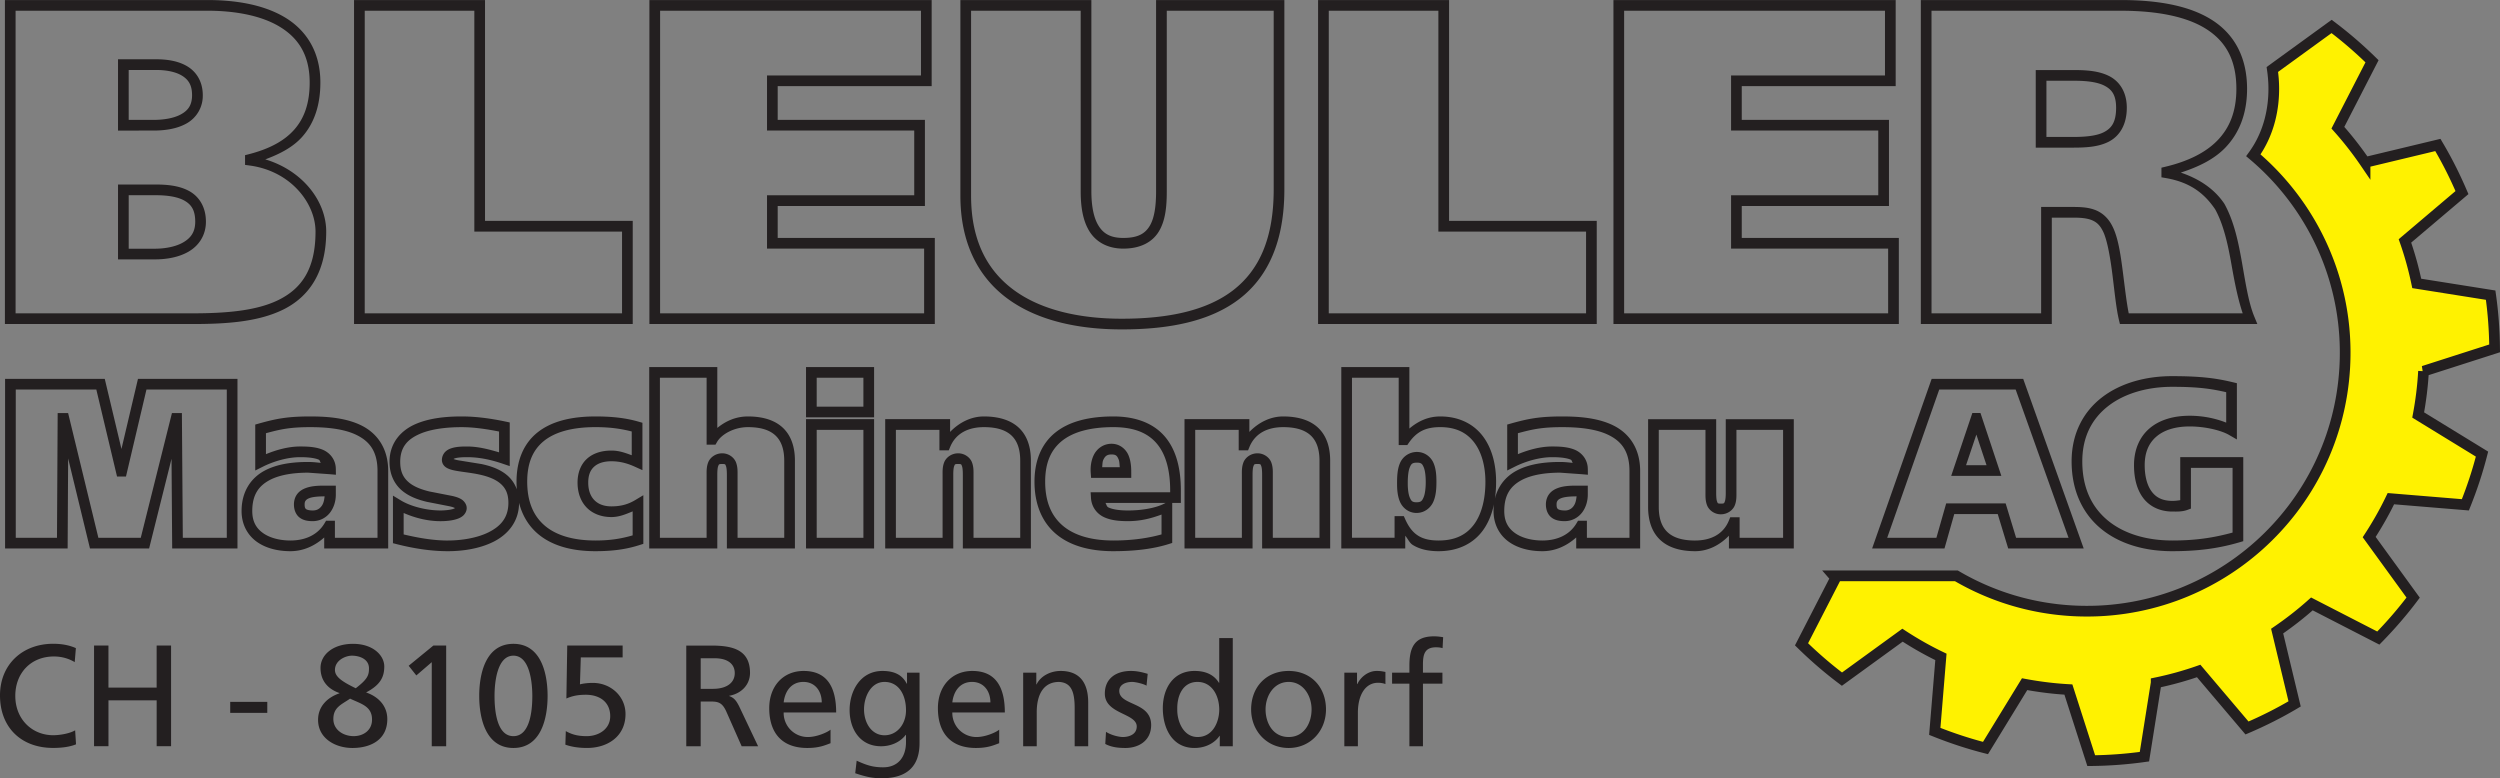 <svg xmlns="http://www.w3.org/2000/svg" width="311.893" height="97.093" xmlns:v="https://vecta.io/nano"><rect width="100%" height="100%" fill="#808080" stroke="none"/><path d="M302.349 46.309l8.873-2.847c-.024-2.218-.181-4.436-.495-6.639l-9.22-1.464c-.375-1.79-.861-3.562-1.473-5.303l7.115-6.03c-.868-2.027-1.864-4.013-3.008-5.94l-9.083 2.18a41.96 41.96 0 0 0-3.391-4.334l4.26-8.287c-1.584-1.552-3.264-3.008-5.043-4.345l-7.392 5.367c.112.776.179 1.578.179 2.419 0 2.25-.468 5.423-2.549 8.288 7.459 6.301 11.98 15.899 11.407 26.399-.972 17.777-16.169 31.401-33.948 30.429-5.3-.29-10.227-1.852-14.512-4.363h-15.272c.073.084.141.174.216.258l-4.26 8.287c1.584 1.553 3.265 3.008 5.044 4.345l7.555-5.485c1.531 1.001 3.128 1.91 4.792 2.708l-.767 9.293c2.045.82 4.155 1.521 6.327 2.076l4.88-7.964c1.807.336 3.631.566 5.463.667l2.847 8.872a51.11 51.11 0 0 0 6.64-.495l1.464-9.221a41.79 41.79 0 0 0 5.303-1.471l6.029 7.112c2.027-.865 4.012-1.862 5.94-3.005l-2.18-9.083c1.517-1.039 2.968-2.166 4.335-3.391l8.288 4.261c1.552-1.586 3.008-3.266 4.344-5.045l-5.485-7.555c1-1.531 1.909-3.127 2.708-4.791l9.293.766c.821-2.045 1.521-4.154 2.075-6.326l-7.963-4.881c.337-1.807.567-3.631.665-5.463z" fill="#fff200" stroke="#231f20" stroke-width="1.333"/><g fill="#231f20"><path d="M139.969 41.096c-5.551 0-10.562-1.129-14.232-3.81s-5.922-6.94-5.922-12.872V.005h.667 15.674v23.852c0 1.784.275 3.295.883 4.284s1.481 1.544 3.099 1.544c1.811 0 2.698-.531 3.281-1.477s.81-2.442.81-4.297V.005h16.005V23.63c0 6.465-2.031 10.924-5.63 13.677s-8.65 3.789-14.635 3.789zM.612 40.424V.005h.667 24.586c3.46 0 6.922.543 9.596 2.115s4.508 4.26 4.508 8.182c0 2.806-.763 5.056-2.245 6.742-1.134 1.291-2.769 2.154-4.628 2.839 4.641 1.388 7.602 5.202 7.602 9.013 0 5.108-2.174 8.149-5.362 9.724s-7.29 1.805-11.378 1.805zm43.557 0V.005h.667H60.51v27.552h18.427v12.867zm36.849 0V.005h.667 34.547v10.74H97.023v4.211h18.367v10.742H97.023v3.987h19.602v10.74zm83.422 0V.005h.667 15.674v27.552h18.424v12.867zm36.849 0V.005h.667H236.5v10.74h-19.203v4.211h18.365v10.742h-18.365v3.987h19.596v10.74zm38.349 0V.005h.667 24.247c4.744 0 8.642.722 11.424 2.497s4.362 4.661 4.362 8.583c0 3.135-1.008 5.595-2.766 7.391-1.405 1.435-3.346 2.357-5.503 3.057 2.382.805 4.221 2.089 5.411 3.852l.016.023.016.026c1.217 2.198 1.749 4.813 2.193 7.333s.803 4.955 1.536 6.737l.378.919h-17.146l-.122-.51c-.358-1.494-.561-3.713-.839-5.867s-.663-4.257-1.174-5.234l-.003-.005-.003-.005c-.387-.772-.83-1.129-1.417-1.357s-1.347-.292-2.245-.292h-2.693v13.271zm-99.669-.661c5.83 0 10.579-1.033 13.826-3.516s5.107-6.426 5.107-12.617V1.338h-13.339v22.573c0 1.953-.191 3.674-1.008 4.997s-2.307 2.109-4.417 2.109c-1.965 0-3.417-.844-4.237-2.18s-1.078-3.07-1.078-4.982V1.338h-13.674v23.076c0 5.603 2.031 9.354 5.375 11.797s8.077 3.552 13.445 3.552zM1.945 39.091h22.013c4.033 0 7.968-.274 10.786-1.667s4.62-3.78 4.62-8.529c0-3.539-3.088-7.557-8.216-8.245l-.576-.078v-1.211l.5-.128c2.522-.651 4.4-1.649 5.648-3.07s1.914-3.292 1.914-5.862c0-3.525-1.498-5.65-3.849-7.031s-5.605-1.932-8.922-1.932H1.945zm43.557 0h32.102V28.89H59.177V1.338H45.503zm36.849 0h32.94v-8.073H95.69v-6.654h18.367v-8.076H95.69V9.411h19.208V1.338H82.352zm83.422 0h32.099V28.89h-18.424V1.338h-13.674zm36.849 0h32.937v-8.073h-19.596v-6.654h18.365v-8.076h-18.365V9.411h19.203V1.338h-32.544zm38.349 0h13.674V25.82h4.026c.952 0 1.871.048 2.727.38s1.614.982 2.125 2c.718 1.376 1.031 3.495 1.312 5.677.257 1.989.469 3.881.74 5.214h14.219c-.621-1.86-1.02-3.927-1.401-6.091-.437-2.481-.968-4.949-2.036-6.891-1.324-1.949-3.076-3.362-6.148-3.893l-.552-.096v-1.201l.51-.122c2.723-.653 4.936-1.703 6.453-3.253s2.385-3.601 2.385-6.458c0-3.581-1.306-5.902-3.745-7.458s-6.102-2.289-10.708-2.289h-23.581zM14.724 32.362V23.02h.667 4.031c1.449 0 2.944.141 4.169.81s2.099 1.965 2.099 3.831c0 1.73-.921 3.01-2.159 3.729s-2.768.971-4.221.971zm1.333-1.333h3.253c1.29 0 2.62-.25 3.552-.792s1.495-1.282 1.495-2.576c0-1.495-.528-2.183-1.404-2.661s-2.18-.646-3.531-.646h-3.365zm237.917-12.609v-9.68h.667 4.143c1.549 0 3.109.107 4.383.768s2.167 1.988 2.167 3.932c0 2.157-.931 3.564-2.263 4.242s-2.945.737-4.51.737zm1.333-1.333h3.253c1.516 0 2.956-.11 3.906-.594S264 15.259 264 13.44c0-1.584-.536-2.274-1.448-2.747s-2.293-.62-3.768-.62h-3.477zm-240.583-.797V7.395h.667 4.089c1.418 0 2.818.222 3.935.911s1.883 1.921 1.883 3.565a3.94 3.94 0 0 1-2.104 3.573c-1.202.653-2.668.844-4.049.844zm1.333-1.333h3.086c1.249 0 2.527-.199 3.411-.68s1.409-1.133 1.409-2.404-.465-1.943-1.253-2.43-1.962-.714-3.232-.714h-3.422z"/><path d="M36.232 68.765c-1.478 0-2.963-.323-4.128-1.128s-1.966-2.143-1.966-3.883c0-2.472 1.206-4.133 2.839-5.018s3.637-1.102 5.469-1.102c.591 0 1.043.062 1.586.112-.122-.099-.09-.329-.284-.409-.556-.229-1.431-.302-2.297-.302-1.563 0-3.305.511-4.643 1.18l-.964.482v-5.729l.487-.138c2.15-.602 3.546-.875 6.37-.875 2.085 0 4.433.168 6.357 1.109s3.372 2.787 3.372 5.69v9.669h-7.982v-1.37c-1.161 1.033-2.588 1.711-4.216 1.711zm19.648 0c-2.146 0-4.299-.349-6.354-.87l-.503-.128v-5.935l1.01.612c1.215.735 3.186 1.24 4.909 1.24.554 0 1.167-.062 1.565-.18.134-.04.188-.079.258-.117-.132-.066-.338-.146-.654-.219l-2.859-.56c-1.085-.262-2.221-.653-3.128-1.43s-1.529-1.971-1.529-3.56c0-2.381 1.448-3.925 3.24-4.708s3.942-.956 5.75-.956c1.852 0 3.686.262 5.477.638l.531.112v5.445l-.883-.299c-1.461-.496-2.917-.815-4.443-.815-.59 0-1.169.04-1.5.141-.109.033-.138.061-.185.091a3.5 3.5 0 0 0 .625.164l2.875.464c1.087.235 2.225.603 3.135 1.354s1.539 1.925 1.539 3.482c0 2.369-1.434 3.982-3.208 4.867s-3.904 1.167-5.669 1.167zm18.401 0c-3.104 0-5.574-.75-7.276-2.253s-2.565-3.727-2.565-6.422c0-2.628.878-4.737 2.589-6.117s4.164-2.018 7.253-2.018c2.172 0 3.836.204 5.383.651l.482.138v5.909l-.943-.427c-.829-.375-1.774-.68-2.932-.68-.95 0-1.664.244-2.133.661s-.753 1.029-.753 1.995c0 1.013.3 1.729.781 2.211s1.178.76 2.104.76c1.178 0 2.083-.249 2.979-.786l1.01-.607v6.068l-.464.148c-1.659.533-3.338.768-5.516.768zm64.62 0c-3.104 0-5.574-.75-7.276-2.253s-2.565-3.727-2.565-6.422c0-2.628.878-4.737 2.589-6.117s4.164-2.018 7.253-2.018c3.007 0 5.19.973 6.547 2.661s1.872 3.992 1.872 6.581v1.547h-1.078v4.992l-.466.148c-1.997.625-4.331.88-6.875.88zm40.576 0c-1.244 0-2.329-.223-3.24-.789-.392-.244-.605-.777-.922-1.138v1.586h-7.979V45.791h.667 7.826v7.674c1.085-.917 2.336-1.51 3.846-1.51 2.404 0 4.225.986 5.359 2.516s1.615 3.541 1.615 5.646c0 2.236-.449 4.364-1.596 5.984s-3.031 2.664-5.576 2.664zm12.945 0c-1.479 0-2.961-.323-4.125-1.128s-1.966-2.143-1.966-3.883c0-2.472 1.206-4.133 2.839-5.018s3.637-1.102 5.469-1.102c.591 0 1.042.062 1.586.112-.122-.099-.09-.329-.284-.409-.556-.229-1.428-.302-2.294-.302-1.563 0-3.309.511-4.646 1.18l-.966.482v-5.729l.487-.138c2.15-.602 3.549-.875 6.372-.875 2.085 0 4.433.168 6.357 1.109s3.37 2.787 3.37 5.69v9.669h-7.977v-1.372c-1.161 1.036-2.592 1.714-4.221 1.714zm19.055 0c-2.019 0-3.528-.542-4.505-1.557s-1.359-2.424-1.359-3.966V52.294h.667 7.826v9.187c0 .426.023.864.109 1.083s.055.266.471.266c.437 0 .413-.054.5-.271s.115-.652.115-1.078v-9.187h8.487v16.13h-8.091v-1.591c-1.149 1.185-2.618 1.932-4.219 1.932zm59.513 0c-3.412 0-6.536-.893-8.831-2.766s-3.711-4.735-3.711-8.437c0-3.507 1.492-6.231 3.812-8.005s5.432-2.63 8.729-2.63c3.755 0 5.632.296 7.565.758l.513.122v7.021l-1-.578c-.905-.524-2.869-1.047-4.893-1.047-1.777 0-3.182.448-4.125 1.245s-1.484 1.947-1.484 3.596c0 1.273.269 2.42.812 3.195s1.321 1.25 2.667 1.25c.371 0 .661-.048.956-.089v-5.365h7.862v10.482l-.479.141c-2.674.785-5.225 1.107-8.393 1.107zM.633 68.424V47.268h.667H13.07l2.083 8.745 2.06-8.745h12.414v21.156h-8.146l-.081-11.187-2.797 11.187h-7.378L8.5 57.192l-.062 11.232zm80.362 0V45.791h.667 7.826v7.596c.998-.814 2.256-1.432 3.82-1.432 2.019 0 3.528.542 4.505 1.557s1.359 2.424 1.359 3.966v10.945h-8.49v-9.185c0-.426-.026-.866-.112-1.086s-.054-.266-.471-.266c-.437 0-.413.054-.5.271s-.112.655-.112 1.081v9.185zm19.562 0v-16.13h.667 7.826v16.13zm9.878 0v-16.13h8.096v1.591c1.149-1.183 2.616-1.93 4.216-1.93 2.019 0 3.531.542 4.508 1.557s1.357 2.424 1.357 3.966v10.945h-8.492v-9.185c0-.426-.023-.866-.109-1.086s-.056-.266-.474-.266c-.436 0-.41.054-.497.271s-.112.655-.112 1.081v9.185zm37.341 0v-16.13h8.091v1.591c1.149-1.183 2.616-1.93 4.216-1.93 2.019 0 3.531.542 4.508 1.557s1.357 2.424 1.357 3.966v10.945h-8.49v-9.185c0-.426-.023-.866-.109-1.086s-.054-.266-.471-.266c-.437 0-.413.054-.5.271s-.112.655-.112 1.081v9.185zm85.784 0l7.427-21.156h.471 10.951l7.547 21.156h-9.419l-1.305-4.289h-5.424l-1.219 4.289zm-197.328-.992c1.841 0 3.393-.695 4.253-2.143l.195-.326h1.102v2.128h5.315v-8.336c0-2.493-1.041-3.717-2.625-4.492s-3.766-.974-5.771-.974c-2.52 0-3.71.267-5.523.758v2.612c1.32-.537 2.786-.956 4.273-.956.923 0 1.924.04 2.802.401s1.625 1.205 1.643 2.385l.01.74-.737-.065-2.724-.195c-1.718 0-3.533.235-4.833.94s-2.141 1.774-2.141 3.846c0 1.357.534 2.19 1.393 2.784s2.09.893 3.367.893zm19.648 0c1.615 0 3.59-.285 5.076-1.026s2.469-1.812 2.469-3.674c0-1.226-.41-1.921-1.055-2.453s-1.582-.865-2.568-1.078-2.001-.307-2.826-.453c-.412-.073-.777-.152-1.115-.315-.169-.082-.338-.187-.484-.362a1.11 1.11 0 0 1-.247-.68 1.48 1.48 0 0 1 .406-1.01c.247-.251.544-.388.844-.479.599-.183 1.257-.198 1.888-.198 1.403 0 2.703.35 3.992.727v-2.594c-1.558-.305-3.124-.547-4.674-.547-1.715 0-3.727.193-5.216.844s-2.44 1.607-2.44 3.487c0 1.266.414 1.991 1.062 2.547s1.587.907 2.576 1.146l2.844.557c.418.097.792.203 1.133.409s.68.626.68 1.107c0 .398-.226.763-.484.977s-.546.331-.852.422c-.61.181-1.306.234-1.945.234-1.589 0-3.2-.412-4.586-1.023v2.677c1.823.432 3.691.76 5.523.76zm18.401 0c1.894 0 3.26-.24 4.646-.641v-2.992c-.838.342-1.659.708-2.656.708-1.204 0-2.285-.389-3.047-1.151s-1.172-1.866-1.172-3.154c0-1.251.426-2.3 1.201-2.99s1.838-1 3.018-1c1.019 0 1.772.311 2.542.583V53.83c-1.295-.33-2.643-.542-4.531-.542-2.904 0-5.039.61-6.417 1.721s-2.091 2.737-2.091 5.081c0 2.418.728 4.198 2.115 5.422s3.504 1.919 6.393 1.919zm64.62 0c2.276 0 4.275-.276 6.008-.76v-2.477c-1.205.446-2.536.823-4.187.823-1.096 0-2.137-.094-3.008-.508s-1.538-1.263-1.607-2.391l-.044-.708h9.924v-.214c0-2.41-.493-4.395-1.578-5.745s-2.778-2.164-5.508-2.164c-2.904 0-5.039.61-6.417 1.721s-2.091 2.737-2.091 5.081c0 2.418.728 4.198 2.115 5.422s3.504 1.919 6.393 1.919zm40.576 0c2.198 0 3.568-.803 4.487-2.102s1.352-3.16 1.352-5.214c0-1.899-.448-3.634-1.352-4.852s-2.233-1.977-4.289-1.977c-1.75 0-2.912.519-3.911 1.956l-.198.286h-1.07v-8.406h-5.826v19.966h5.313v-2.698h1.154l.177.396c.46 1.025.984 1.655 1.628 2.055s1.45.589 2.536.589zm12.945 0c1.841 0 3.395-.695 4.255-2.143l.193-.326h1.107v2.128h5.31v-8.336c0-2.493-1.038-3.717-2.622-4.492s-3.766-.974-5.771-.974c-2.52 0-3.712.267-5.526.758v2.612c1.321-.538 2.791-.956 4.279-.956.923 0 1.924.04 2.802.401s1.622 1.206 1.641 2.385l.011.74-.734-.065-2.727-.195c-1.718 0-3.534.235-4.833.94s-2.141 1.774-2.141 3.846c0 1.357.532 2.19 1.391 2.784s2.09.893 3.367.893zm19.055 0c1.834 0 3.472-.684 4.211-2.482l.169-.414h1.172v2.555h5.424V53.627h-5.82v7.854c0 .426.024.997-.208 1.576s-.898 1.107-1.74 1.107c-.832 0-1.485-.536-1.711-1.112s-.203-1.144-.203-1.57v-7.854h-5.826v9.615c0 1.327.314 2.345.984 3.042s1.76 1.148 3.547 1.148zm59.513 0c2.895 0 5.157-.335 7.539-.99v-8.073h-5.195v5.081l-.435.161c-.644.241-1.316.211-1.854.211-1.694 0-2.988-.719-3.758-1.818s-1.055-2.507-1.055-3.961c0-1.957.708-3.558 1.958-4.615s2.984-1.56 4.984-1.56c1.773 0 3.32.367 4.56.859v-3.797c-1.728-.392-3.317-.672-6.745-.672-3.065 0-5.894.808-7.919 2.357s-3.289 3.807-3.289 6.945c0 3.37 1.227 5.776 3.221 7.404s4.809 2.466 7.987 2.466zM1.966 67.091h5.143l.086-15.562h1.302l3.776 15.562h5.289l3.891-15.562h1.24l.115 15.562h5.487v-18.49H18.271L15.716 59.45h-1.115l-2.583-10.849H1.966zm80.362 0h5.826v-7.852c0-.425-.024-.999.208-1.578s.895-1.107 1.737-1.107c.832 0 1.487.536 1.714 1.112s.203 1.147.203 1.573v7.852h5.823v-9.612c0-1.327-.317-2.345-.987-3.042s-1.757-1.148-3.544-1.148c-1.797 0-3.333.941-3.852 1.849l-.193.336h-1.109v-8.349h-5.826zm19.562 0h5.826V53.627h-5.826zm9.878 0h5.826v-7.852c0-.426-.026-.999.206-1.578s.895-1.107 1.737-1.107c.832 0 1.49.536 1.716 1.112s.201 1.147.201 1.573v7.852h5.826v-9.612c0-1.327-.314-2.345-.984-3.042s-1.76-1.148-3.547-1.148c-1.835 0-3.474.683-4.214 2.482l-.169.414h-1.167v-2.557h-5.43zm37.341 0h5.823v-7.852c0-.426-.027-.999.206-1.578s.898-1.107 1.74-1.107c.832 0 1.488.536 1.714 1.112s.201 1.147.201 1.573v7.852h5.823v-9.612c0-1.327-.314-2.345-.984-3.042s-1.76-1.148-3.547-1.148c-1.835 0-3.472.683-4.211 2.482l-.169.414h-1.169v-2.557h-5.424zm86.333 0h6.138l1.221-4.289h7.417l1.305 4.289h6.542l-6.596-18.49h-9.536zm-196.43-2.073c-.634 0-1.213-.104-1.672-.477s-.669-.977-.669-1.612c0-.507.156-.976.435-1.326s.651-.568 1.034-.711c.766-.285 1.618-.305 2.378-.305h1.378v1.12c0 .767-.213 1.557-.685 2.198a2.72 2.72 0 0 1-2.198 1.112zm156.195 0c-.635 0-1.218-.104-1.677-.477s-.669-.977-.669-1.612c0-.507.158-.976.438-1.326s.653-.568 1.036-.711c.767-.285 1.618-.305 2.378-.305h1.375v1.12c0 .767-.213 1.557-.685 2.198s-1.252 1.112-2.195 1.112zm-18.484-1.023c-1.006 0-1.755-.661-2.07-1.404s-.359-1.57-.359-2.302c0-.882.039-1.756.367-2.521a2.29 2.29 0 0 1 2.117-1.383c.979 0 1.732.62 2.055 1.357s.372 1.572.372 2.375c0 .817-.048 1.687-.375 2.453s-1.091 1.424-2.107 1.424zm-137.711-.31c.533 0 .859-.209 1.125-.57.225-.306.319-.756.359-1.19-.71.001-1.441.049-1.891.216-.227.085-.372.188-.458.297s-.143.232-.143.492c0 .388.072.495.174.578s.36.177.833.177zm101.708 0c1.881 0 3.566-.348 4.544-.862l.148-.078h-7.503c.135.161.132.445.375.56.549.261 1.429.38 2.435.38zm54.487 0a1.27 1.27 0 0 0 1.122-.57c.225-.306.319-.756.359-1.19-.709.001-1.441.049-1.891.216-.228.085-.374.188-.461.297s-.143.232-.143.492c0 .388.075.495.177.578s.361.177.836.177zm-18.484-1.023c.546 0 .689-.166.88-.615s.268-1.185.268-1.93c0-.73-.079-1.428-.26-1.841s-.307-.557-.833-.557c-.581 0-.709.147-.893.576s-.258 1.173-.258 1.995c0 .66.071 1.353.253 1.781s.315.591.844.591zm-40.602-3.042l-.044-.617c-.05-.676.018-1.498.383-2.242s1.152-1.398 2.214-1.398c1.055 0 1.807.701 2.117 1.445s.341 1.544.341 2.146v.667zm107.305-.253l2.638-7.839h.479.536l2.602 7.839zm-105.922-1.081h2.195c-.034-.343-.034-.709-.141-.966-.181-.434-.322-.625-.885-.625-.586 0-.808.226-1.018.654-.127.258-.117.605-.151.937zm107.776-.253h2.552l-1.266-3.818zm-144.724-5.966v-6.276h.667 7.826v6.276zm1.333-1.333h5.826v-3.609h-5.826z"/><path d="M178.91 79.387c-2.503 0-3.078 1.457-3.078 3.687v.848h-2.16v1.367h2.16V93.1h1.691v-7.811h2.43v-1.367h-2.43v-.99c0-1.242.18-2.178 1.639-2.178.285 0 .611.038.809.109l.072-1.369c-.341-.052-.701-.107-1.133-.107zm-26.803.217v5.578h-.037c-.521-.846-1.44-1.477-3.041-1.477-2.663 0-3.959 2.178-3.959 4.643 0 2.502 1.169 4.967 3.941 4.967 1.637 0 2.682-.826 3.133-1.51h.033V93.1h1.621V79.604h-1.691zm-145.467.711C2.808 80.314 0 82.89 0 86.758c0 3.995 2.645 6.551 6.621 6.551.738 0 1.909-.055 2.863-.451l-.109-1.746c-.63.378-1.835.611-2.734.611-2.609 0-4.732-1.96-4.732-4.91 0-2.826 1.925-4.914 4.822-4.914.918 0 1.798.234 2.59.703l.145-1.746c-.9-.396-1.852-.541-2.824-.541zm37.414.008c-2.556 0-4.068 1.404-4.068 3.006 0 1.187.522 2.484 2.357 3.131v.037c-1.511.522-2.662 1.636-2.662 3.311 0 2.32 2.16 3.508 4.283 3.508 2.357 0 4.354-1.079 4.354-3.6 0-1.672-1.133-2.807-2.645-3.328 1.691-.901 2.268-1.835 2.268-3.238 0-1.385-1.404-2.826-3.887-2.826zm19.998 0c-3.473 0-4.266 3.744-4.266 6.498s.793 6.494 4.266 6.494 4.264-3.742 4.264-6.494-.791-6.498-4.264-6.498zm-52.32.209v12.561h1.799v-5.723h6.012v5.723h1.799V80.531h-1.799v5.254h-6.012v-5.254h-1.799zm42.33.008l-3.078 2.52.955 1.205 1.924-1.654V93.1h1.801V80.539h-1.602zm16.705 0l-.107 6.604c.666-.288 1.349-.467 2.43-.467 1.692 0 3.039.88 3.039 2.68 0 1.602-1.438 2.484-2.932 2.484-1.098 0-1.836-.198-2.609-.629l-.055 1.691c.451.161 1.332.412 2.699.412 2.609 0 4.805-1.474 4.805-4.229 0-2.231-1.853-3.887-4.066-3.887-.72 0-1.277.089-1.619.18l.107-3.363h5.219v-1.477h-6.91zm14.85 0V93.1h1.799v-5.58h1.08c.953 0 1.548.001 2.105 1.225l1.926 4.355h2.051l-2.375-5.004c-.396-.773-.665-1.044-1.223-1.26v-.035c1.458-.253 2.59-1.332 2.59-2.861 0-3.005-2.392-3.4-4.875-3.4h-3.078zm-41.707 1.26c.9 0 2.123.397 2.123 1.584 0 .864-.179 1.349-1.654 2.482-1.691-.828-2.592-1.421-2.592-2.285 0-1.187 1.296-1.781 2.123-1.781zm20.143 0c2.069 0 2.357 3.438 2.357 5.021 0 1.565-.199 5.02-2.357 5.02s-2.357-3.454-2.357-5.02c0-1.583.288-5.021 2.357-5.021zm23.363.322h1.729c1.656 0 2.52.721 2.52 1.855 0 1.206-1.009 1.961-2.719 1.961h-1.529v-3.816zm12.852 1.584c-2.591 0-4.301 1.925-4.301 4.643 0 2.987 1.495 4.967 4.752 4.967 1.511 0 2.249-.359 2.896-.594v-1.689c-.414.341-1.71.916-2.826.916a3 3 0 0 1-3.021-3.061h6.549c0-2.951-.989-5.182-4.049-5.182zm9.828 0c-2.771 0-4.102 2.52-4.102 4.877 0 2.375 1.295 4.518 3.922 4.518 1.17 0 2.359-.468 3.078-1.422h.035v.9c0 1.943-1.061 3.148-2.844 3.148-1.241 0-2.015-.234-3.311-.826l-.18 1.564c1.476.503 2.321.629 3.293.629 3.294 0 4.732-1.603 4.732-4.391v-8.781h-1.564v1.367h-.037c-.504-.99-1.404-1.584-3.023-1.584zm11.215 0c-2.591 0-4.301 1.925-4.301 4.643 0 2.987 1.493 4.967 4.75 4.967 1.511 0 2.248-.359 2.896-.594v-1.689c-.414.341-1.708.916-2.824.916a3 3 0 0 1-3.023-3.061h6.551c0-2.951-.989-5.182-4.049-5.182zm11.016 0c-1.277 0-2.502.63-3.006 1.674h-.035v-1.457h-1.639V93.1h1.693v-4.246c0-2.232.864-3.779 2.789-3.779 1.476.09 1.943 1.133 1.943 3.273V93.1h1.689v-5.451c0-2.466-1.06-3.943-3.436-3.943zm8.748 0c-1.816 0-3.24.92-3.24 2.826 0 2.574 3.979 2.43 3.979 4.104 0 .991-.954 1.312-1.729 1.312-.485 0-1.439-.216-2.105-.646l-.09 1.512c.773.414 1.657.502 2.52.502 1.639 0 3.203-.899 3.203-2.861 0-2.933-3.977-2.392-3.977-4.264 0-.755.755-1.115 1.619-1.115.396 0 1.404.232 1.781.467l.145-1.475c-.667-.198-1.312-.361-2.105-.361zm19.693 0c-2.808 0-4.682 2.016-4.682 4.805 0 2.628 1.91 4.805 4.682 4.805 2.752 0 4.658-2.177 4.658-4.805 0-2.789-1.869-4.805-4.658-4.805zm10.959 0c-.971 0-1.942.686-2.393 1.639h-.037v-1.422h-1.582V93.1h1.691v-4.176c0-2.302.989-3.742 2.5-3.742.289 0 .63.037.936.162v-1.512c-.36-.071-.611-.127-1.115-.127zm-71.494 1.369c1.457 0 2.285 1.152 2.285 2.555h-4.75c.125-1.188.809-2.555 2.465-2.555zm10.115 0c1.799 0 2.682 1.636 2.682 3.545 0 1.708-1.098 3.111-2.682 3.111s-2.555-1.509-2.555-3.238c0-1.565.845-3.418 2.555-3.418zm10.926 0c1.457 0 2.285 1.152 2.285 2.555h-4.75c.126-1.188.81-2.555 2.465-2.555zm28.115 0c1.835 0 2.719 1.745 2.719 3.453 0 1.53-.792 3.42-2.701 3.42-1.816 0-2.572-2.034-2.535-3.473-.037-1.673.683-3.4 2.518-3.4zm11.379 0c1.799 0 2.859 1.691 2.859 3.436 0 1.638-.881 3.437-2.859 3.437-1.997 0-2.881-1.799-2.881-3.437 0-1.745 1.062-3.436 2.881-3.436zM43.676 87.16c1.349.648 2.79.935 2.736 2.699-.036 1.259-1.081 1.98-2.287 1.98-1.259 0-2.537-.756-2.537-2.143 0-1.474 1.062-1.818 2.088-2.537zm-14.955.406v1.367h4.625v-1.367h-4.625z"/></g></svg>